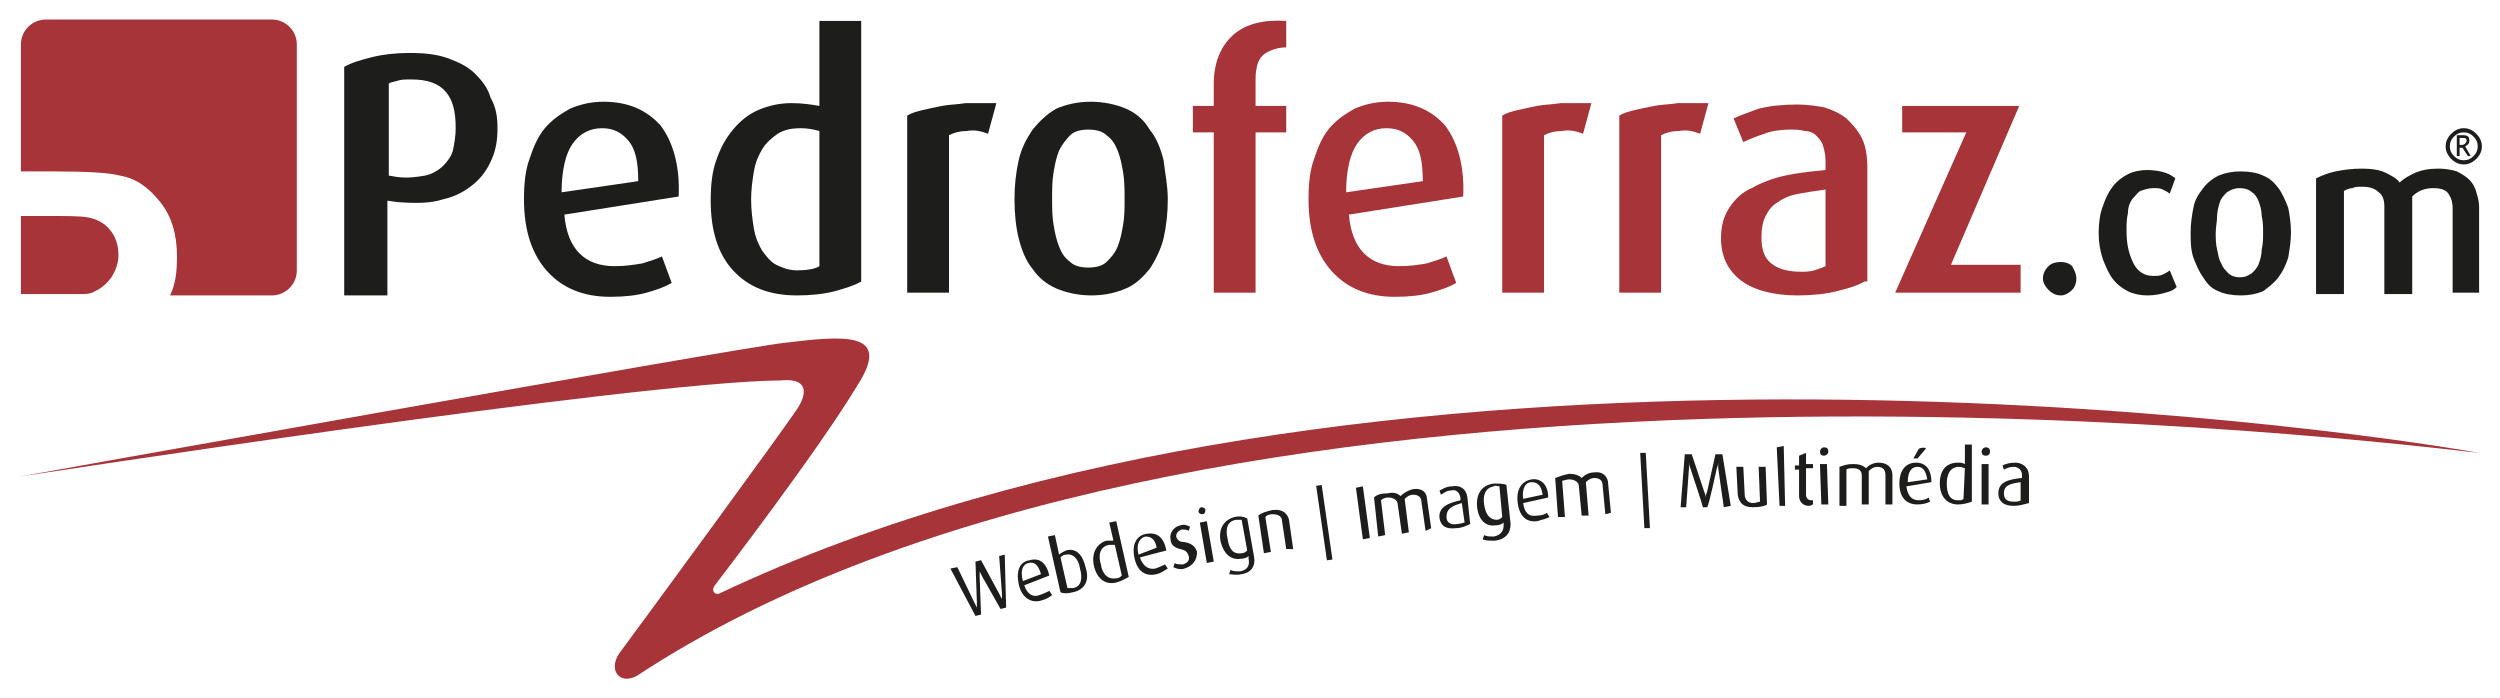 <?xml version="1.0" encoding="UTF-8"?> <!-- Generator: Adobe Illustrator 24.1.2, SVG Export Plug-In . SVG Version: 6.00 Build 0) --> <svg xmlns="http://www.w3.org/2000/svg" xmlns:xlink="http://www.w3.org/1999/xlink" version="1.0" x="0px" y="0px" viewBox="0 0 179.4 50.1" style="enable-background:new 0 0 179.4 50.1;" xml:space="preserve"> <style type="text/css"> .st0{fill-rule:evenodd;clip-rule:evenodd;fill:#A73439;} .st1{fill-rule:evenodd;clip-rule:evenodd;fill:#1D1D1B;} .st2{fill:#A73439;} .st3{fill:#1D1D1B;} </style> <g id="Layout"> <g> <path class="st0" d="M6,21.1H1.5l0-5.6h1.9c1.4,0,2.4,0,2.9,0.1c0.6,0.1,1.2,0.4,1.6,0.9c0.4,0.5,0.6,1.1,0.6,1.8 c0,0.6-0.2,1.1-0.5,1.6c-0.3,0.4-0.7,0.8-1.2,1C6.7,21,6.4,21.1,6,21.1 M1.5,3.2c0-1,0.8-1.8,1.8-1.8h16.2c1,0,1.8,0.8,1.8,1.8 v16.2c0,1-0.8,1.8-1.8,1.8l-7.3,0c0.4-0.8,0.5-1.7,0.5-2.8c0-1.6-0.4-2.9-1.2-3.9c-0.8-1-1.7-1.7-2.9-1.9 c-0.7-0.2-2.3-0.3-4.8-0.3H1.5V3.2z"></path> <path class="st1" d="M45.8,13c0-1.4-0.2-2.3-0.7-2.9c-0.5-0.6-1.1-0.9-1.9-0.9c-0.9,0-1.6,0.4-2.1,1.1c-0.5,0.7-0.8,1.9-0.8,3.5 L45.8,13z M40.5,15.4c0.2,2.5,1.5,3.7,3.6,3.7c0.8,0,1.4-0.1,2-0.2c0.6-0.2,1-0.3,1.4-0.5l0.7,1.9c-0.5,0.3-1.1,0.5-1.8,0.7 c-0.7,0.2-1.6,0.3-2.6,0.3c-1.9,0-3.4-0.6-4.5-1.8c-1.1-1.2-1.7-2.9-1.7-5.2c0-1.1,0.1-2.1,0.4-2.9c0.3-0.9,0.6-1.6,1.1-2.2 c0.5-0.6,1.1-1,1.8-1.4c0.7-0.3,1.5-0.5,2.4-0.5c1.8,0,3.1,0.6,4.1,1.7c0.9,1.2,1.4,2.9,1.3,5.1L40.5,15.4z"></path> <path class="st1" d="M58.8,9.4c-0.4-0.1-0.8-0.2-1.3-0.2c-0.7,0-1.2,0.1-1.7,0.4c-0.4,0.3-0.8,0.6-1.1,1.1c-0.3,0.5-0.5,1-0.6,1.6 c-0.1,0.6-0.2,1.3-0.2,2c0,0.8,0.1,1.5,0.2,2.1c0.1,0.6,0.3,1.1,0.6,1.6c0.3,0.4,0.6,0.8,1,1c0.4,0.2,0.9,0.4,1.5,0.4 c0.7,0,1.3-0.1,1.6-0.3V9.4z M61.8,20.2c-0.5,0.3-1.2,0.5-1.9,0.7c-0.8,0.2-1.7,0.3-2.7,0.3c-2,0-3.5-0.6-4.6-1.8 c-1.1-1.2-1.6-2.9-1.6-5c0-1.1,0.1-2.1,0.4-2.9c0.3-0.9,0.7-1.6,1.2-2.2c0.5-0.6,1.1-1.1,1.8-1.4c0.7-0.3,1.5-0.5,2.4-0.5 c0.8,0,1.4,0.1,2,0.2V1.5h3V20.2z"></path> <path class="st1" d="M70.9,9.6c-0.5-0.2-1-0.3-1.5-0.2c-0.5,0-0.9,0.1-1.3,0.3V21h-3V8.3c0.3-0.2,0.7-0.3,1.1-0.4 c0.4-0.1,0.9-0.2,1.4-0.3c0.5-0.1,1.1-0.1,1.7-0.2c0.6,0,1.4,0,2.2,0L70.9,9.6z"></path> <path class="st1" d="M80.7,14.3c0-0.6,0-1.3-0.1-1.9c-0.1-0.6-0.2-1.1-0.4-1.6c-0.2-0.5-0.4-0.8-0.8-1.1c-0.3-0.3-0.8-0.4-1.3-0.4 c-0.5,0-1,0.1-1.3,0.4c-0.3,0.3-0.6,0.7-0.8,1.1c-0.2,0.5-0.3,1-0.4,1.6c-0.1,0.6-0.1,1.2-0.1,1.9c0,0.6,0,1.2,0.1,1.8 c0.1,0.6,0.2,1.1,0.4,1.6c0.2,0.5,0.4,0.8,0.8,1.1c0.3,0.3,0.8,0.4,1.3,0.4c0.5,0,1-0.1,1.3-0.4c0.3-0.3,0.6-0.6,0.8-1.1 c0.2-0.5,0.3-1,0.4-1.6C80.7,15.5,80.7,14.9,80.7,14.3 M83.8,14.3c0,1-0.1,1.9-0.3,2.8c-0.2,0.8-0.6,1.6-1,2.2 c-0.5,0.6-1,1.1-1.7,1.4c-0.7,0.3-1.5,0.5-2.5,0.5c-0.9,0-1.8-0.2-2.5-0.5c-0.7-0.3-1.3-0.8-1.7-1.4c-0.5-0.6-0.8-1.4-1-2.2 c-0.2-0.8-0.3-1.8-0.3-2.8c0-1,0.1-1.9,0.3-2.8c0.2-0.9,0.6-1.6,1-2.2c0.5-0.6,1-1.1,1.7-1.5c0.7-0.3,1.5-0.5,2.5-0.5 c0.9,0,1.8,0.2,2.5,0.5c0.7,0.3,1.3,0.8,1.7,1.5c0.5,0.6,0.8,1.4,1,2.2C83.6,12.4,83.8,13.3,83.8,14.3"></path> <path class="st0" d="M90.1,9.5V21h-3V9.5h-1.5V7.6h1.5V6c0-1.5,0.5-2.7,1.4-3.5c0.9-0.8,2.2-1.1,3.8-1v1.9c-0.6,0-1.2,0.2-1.6,0.5 c-0.4,0.3-0.6,0.9-0.6,1.8v1.9h2.2v1.9H90.1z"></path> <path class="st0" d="M102.1,13c0-1.4-0.2-2.3-0.7-2.9c-0.5-0.6-1.1-0.9-1.9-0.9c-0.9,0-1.6,0.4-2.1,1.1c-0.5,0.7-0.8,1.9-0.8,3.5 L102.1,13z M96.8,15.4c0.2,2.5,1.5,3.7,3.6,3.7c0.8,0,1.4-0.1,2-0.2c0.6-0.2,1-0.3,1.4-0.5l0.7,1.9c-0.5,0.3-1.1,0.5-1.8,0.7 c-0.7,0.2-1.6,0.3-2.6,0.3c-1.9,0-3.4-0.6-4.5-1.8c-1.1-1.2-1.7-2.9-1.7-5.2c0-1.1,0.1-2.1,0.4-2.9c0.3-0.9,0.6-1.6,1.1-2.2 c0.5-0.6,1.1-1,1.8-1.4c0.7-0.3,1.5-0.5,2.4-0.5c1.8,0,3.1,0.6,4.1,1.7c0.9,1.2,1.4,2.9,1.3,5.1L96.8,15.4z"></path> <path class="st0" d="M113.6,9.6c-0.5-0.2-1-0.3-1.5-0.2c-0.5,0-0.9,0.1-1.3,0.3V21h-3V8.3c0.3-0.2,0.7-0.3,1.1-0.4 c0.4-0.1,0.9-0.2,1.4-0.3c0.5-0.1,1.1-0.1,1.7-0.2c0.6,0,1.4,0,2.2,0L113.6,9.6z"></path> <path class="st0" d="M122,9.6c-0.5-0.2-1-0.3-1.5-0.2c-0.5,0-0.9,0.1-1.3,0.3V21h-3V8.3c0.3-0.2,0.7-0.3,1.1-0.4 c0.4-0.1,0.9-0.2,1.4-0.3c0.5-0.1,1.1-0.1,1.7-0.2c0.6,0,1.4,0,2.2,0L122,9.6z"></path> <path class="st0" d="M131,13.6c-0.7,0.1-1.4,0.2-1.9,0.3c-0.6,0.1-1.1,0.3-1.5,0.6c-0.4,0.2-0.7,0.6-0.9,1 c-0.2,0.4-0.3,0.9-0.3,1.5c0,0.9,0.2,1.5,0.7,1.9c0.5,0.4,1.2,0.6,2.1,0.6c0.3,0,0.7,0,1-0.1c0.3-0.1,0.6-0.2,0.8-0.3V13.6z M133.8,20.2c-0.5,0.3-1.2,0.5-2,0.7c-0.8,0.2-1.8,0.3-2.8,0.3c-1.8,0-3.2-0.4-4.1-1.1c-0.9-0.7-1.4-1.7-1.4-3 c0-0.9,0.2-1.6,0.6-2.2c0.4-0.6,0.9-1.1,1.6-1.4c0.7-0.4,1.5-0.7,2.4-0.9c0.9-0.2,1.9-0.3,2.9-0.4v-0.7c0-0.4-0.1-0.8-0.2-1.1 c-0.1-0.3-0.3-0.5-0.5-0.7c-0.2-0.2-0.5-0.3-0.8-0.3c-0.3-0.1-0.7-0.1-1.1-0.1c-0.6,0-1.3,0.1-1.8,0.3c-0.6,0.2-1.1,0.4-1.5,0.6 l-0.7-1.7c0.4-0.2,1-0.4,1.8-0.7c0.8-0.2,1.7-0.3,2.8-0.3c0.7,0,1.3,0.1,1.9,0.2c0.6,0.2,1.1,0.4,1.6,0.8c0.4,0.4,0.8,0.8,1.1,1.4 c0.3,0.6,0.4,1.3,0.4,2.2V20.2z"></path> <polygon class="st0" points="136,21 141.1,9.5 136.5,9.5 136.5,7.6 144.9,7.6 140,19 145,19 145,21 "></polygon> <path class="st1" d="M149,20c0,0.3-0.1,0.6-0.3,0.8c-0.2,0.2-0.5,0.4-0.8,0.4c-0.3,0-0.6-0.1-0.9-0.4c-0.2-0.2-0.4-0.5-0.4-0.8 c0-0.3,0.1-0.6,0.4-0.9c0.2-0.2,0.5-0.3,0.9-0.3c0.3,0,0.6,0.1,0.8,0.3C148.8,19.3,149,19.6,149,20"></path> <path class="st1" d="M156.2,20.6c-0.2,0.2-0.4,0.3-0.8,0.4c-0.3,0.1-0.8,0.2-1.3,0.2c-0.5,0-1-0.1-1.4-0.3 c-0.4-0.2-0.8-0.5-1.1-0.9c-0.3-0.4-0.5-0.9-0.7-1.4c-0.2-0.6-0.3-1.2-0.3-1.9c0-0.7,0.1-1.4,0.3-1.9c0.2-0.6,0.4-1,0.7-1.4 c0.3-0.4,0.7-0.7,1.1-0.9c0.4-0.2,0.9-0.3,1.4-0.3c0.5,0,1,0.1,1.3,0.2c0.3,0.1,0.6,0.3,0.7,0.4l-0.4,1.1 c-0.1-0.1-0.3-0.2-0.5-0.3c-0.2-0.1-0.4-0.1-0.7-0.1c-0.3,0-0.6,0.1-0.9,0.2c-0.2,0.1-0.4,0.4-0.6,0.6c-0.2,0.3-0.3,0.6-0.3,1 c-0.1,0.4-0.1,0.8-0.1,1.3c0,1,0.2,1.7,0.5,2.3c0.3,0.6,0.8,0.9,1.4,0.9c0.3,0,0.5,0,0.7-0.1c0.2-0.1,0.4-0.2,0.5-0.3L156.2,20.6z "></path> <path class="st1" d="M162.4,16.7c0-0.4,0-0.8-0.1-1.2c0-0.4-0.1-0.7-0.2-1c-0.1-0.3-0.3-0.6-0.5-0.7c-0.2-0.2-0.5-0.3-0.9-0.3 c-0.3,0-0.6,0.1-0.9,0.3c-0.2,0.2-0.4,0.4-0.5,0.7c-0.1,0.3-0.2,0.7-0.2,1c0,0.4-0.1,0.8-0.1,1.2c0,0.4,0,0.8,0.1,1.2 c0.1,0.4,0.1,0.7,0.3,1c0.1,0.3,0.3,0.5,0.5,0.7c0.2,0.2,0.5,0.3,0.8,0.3c0.4,0,0.6-0.1,0.9-0.3c0.2-0.2,0.4-0.4,0.5-0.7 c0.1-0.3,0.2-0.6,0.2-1C162.4,17.5,162.4,17.1,162.4,16.7 M164.4,16.7c0,0.6-0.1,1.2-0.2,1.8c-0.2,0.6-0.4,1-0.7,1.4 c-0.3,0.4-0.7,0.7-1.1,1c-0.5,0.2-1,0.3-1.6,0.3c-0.6,0-1.2-0.1-1.6-0.3c-0.5-0.2-0.8-0.5-1.1-1c-0.3-0.4-0.5-0.9-0.7-1.4 c-0.2-0.6-0.2-1.2-0.2-1.8c0-0.7,0.1-1.3,0.2-1.8c0.1-0.6,0.4-1,0.7-1.4c0.3-0.4,0.7-0.7,1.1-0.9c0.5-0.2,1-0.3,1.6-0.3 c0.6,0,1.2,0.1,1.6,0.3c0.5,0.2,0.8,0.5,1.1,0.9c0.3,0.4,0.5,0.9,0.7,1.4C164.3,15.4,164.4,16,164.4,16.7"></path> <path class="st1" d="M176,21.1v-6.2c0-0.4-0.1-0.7-0.3-1c-0.2-0.3-0.6-0.4-1.1-0.4c-0.6,0-1.1,0.2-1.5,0.6v7h-2v-6.3 c0-0.4-0.1-0.8-0.4-1c-0.3-0.3-0.7-0.4-1.2-0.4c-0.3,0-0.5,0-0.7,0.1c-0.2,0-0.4,0.1-0.6,0.2v7.4h-2v-8.3c0.4-0.2,0.9-0.4,1.4-0.5 c0.5-0.1,1.1-0.2,1.9-0.2c0.7,0,1.3,0.1,1.7,0.3c0.4,0.2,0.8,0.4,1,0.7c0.3-0.3,0.7-0.5,1.1-0.7c0.5-0.2,1-0.3,1.7-0.3 c0.5,0,1,0.1,1.3,0.2c0.4,0.2,0.7,0.4,0.9,0.6c0.2,0.2,0.4,0.5,0.5,0.9c0.1,0.3,0.2,0.7,0.2,1v6.2H176z"></path> <path class="st1" d="M175.5,10.5c0-0.3,0.1-0.6,0.4-0.9c0.2-0.2,0.5-0.4,0.9-0.4c0.3,0,0.6,0.1,0.9,0.4c0.2,0.2,0.4,0.5,0.4,0.9 c0,0.3-0.1,0.6-0.4,0.9c-0.2,0.2-0.5,0.4-0.9,0.4c-0.3,0-0.6-0.1-0.9-0.4C175.6,11.1,175.5,10.8,175.5,10.5 M177.8,10.5 c0-0.3-0.1-0.5-0.3-0.7c-0.2-0.2-0.4-0.3-0.7-0.3c-0.3,0-0.5,0.1-0.7,0.3c-0.2,0.2-0.3,0.4-0.3,0.7c0,0.3,0.1,0.5,0.3,0.7 c0.2,0.2,0.4,0.3,0.7,0.3c0.3,0,0.5-0.1,0.7-0.3C177.7,11,177.8,10.8,177.8,10.5 M177.1,11.2l-0.4-0.6h-0.2v0.6h-0.2V9.7h0.4 c0.4,0,0.5,0.1,0.5,0.4c0,0.2-0.1,0.3-0.3,0.4l0.4,0.7H177.1z M176.5,9.9v0.5c0,0,0.1,0,0.1,0c0.1,0,0.2,0,0.3-0.1 c0,0,0.1-0.1,0.1-0.2c0-0.2-0.1-0.2-0.3-0.2L176.5,9.9L176.5,9.9z"></path> <path class="st1" d="M32.7,9.2c0-1.2-0.2-2-0.7-2.6c-0.5-0.6-1.3-0.9-2.5-0.9c-0.4,0-0.7,0-1,0.1c-0.3,0.1-0.5,0.1-0.6,0.2v6.6 l0.6,0.1c0.8,0.1,1.4,0,2-0.1c0.5-0.1,1-0.4,1.3-0.7c0.3-0.3,0.6-0.7,0.7-1.1C32.6,10.3,32.7,9.8,32.7,9.2 M35.7,9.2 c0,0.8-0.1,1.5-0.4,2.2c-0.3,0.7-0.7,1.3-1.3,1.8c-0.6,0.5-1.3,0.9-2.2,1.1c-0.9,0.3-2,0.3-3.3,0.2l-0.7-0.1v6.8h-3.1V4.8 c0.5-0.3,1.2-0.5,2-0.7c0.8-0.2,1.7-0.3,2.7-0.3c1.1,0,2,0.1,2.8,0.4c0.8,0.3,1.4,0.6,1.9,1.1c0.5,0.5,0.9,1,1.1,1.7 C35.6,7.7,35.7,8.4,35.7,9.2"></path> <path class="st2" d="M1.4,34.2c0,0,51.3-9.2,54.9-9.6c4.2-0.5,7.8-0.9,5.2,3.1c-2.9,4.8-9.9,13.9-10.2,14.3 c-0.3,0.4,0,0.7,0.3,0.6c46-21.8,115.7-12,126.3-10.1C165,31,85.6,22.2,45.7,48.5c-1.3,0.7-2.1-0.5-1.2-1.7 c0.9-1.2,12.2-16.6,12.8-17.6c0.6-1,0.7-2.1-1.3-1.9C45.5,27.4,1.4,34.2,1.4,34.2"></path> <path class="st3" d="M72.2,43.6l-0.4,0.1l-1.3-2.3c-0.1-0.2-0.2-0.4-0.2-0.4l0,0c0,0,0,0.2,0,0.4l0.1,2.7L70,44.2l-1.8-3.4 l0.5-0.1l1.2,2.5c0.1,0.2,0.2,0.4,0.2,0.4l0,0c0,0,0-0.2,0-0.4L70,40.3l0.4-0.1l1.3,2.4c0.1,0.2,0.2,0.4,0.2,0.4l0,0 c0,0,0-0.2,0-0.4l-0.2-2.7l0.4-0.1L72.2,43.6z"></path> <path class="st3" d="M73.5,42c0.2,0.6,0.6,0.9,1.1,0.7c0.3-0.1,0.5-0.2,0.7-0.3l0.2,0.3c-0.1,0.1-0.4,0.3-0.8,0.4 c-0.7,0.2-1.4-0.2-1.6-1.2c-0.2-1,0.1-1.6,0.8-1.7c0.7-0.2,1.2,0.2,1.4,1.1L73.5,42z M73.8,40.4c-0.4,0.1-0.6,0.5-0.4,1.3l1.3-0.5 C74.5,40.5,74.2,40.3,73.8,40.4"></path> <path class="st3" d="M77,42.5c-0.4,0.1-0.7,0.1-0.9,0l-0.9-4l0.5-0.1l0.3,1.4c0.1-0.1,0.3-0.2,0.5-0.3c0.7-0.2,1.2,0.3,1.4,1.2 C78.2,41.6,77.9,42.3,77,42.5 M76.5,39.8c-0.2,0-0.3,0.1-0.4,0.2l0.5,2.2c0.1,0,0.3,0,0.4,0c0.6-0.1,0.7-0.7,0.5-1.4 C77.4,40.1,77,39.7,76.5,39.8"></path> <path class="st3" d="M80.1,41.8c-0.8,0.2-1.4-0.3-1.6-1.2c-0.2-0.9,0.2-1.6,0.9-1.8c0.2,0,0.3,0,0.5,0l-0.3-1.3l0.5-0.1l0.9,4 C80.8,41.5,80.5,41.7,80.1,41.8 M80,39.1c-0.1,0-0.2,0-0.4,0c-0.7,0.1-0.8,0.8-0.6,1.4c0.1,0.7,0.5,1.1,1.1,1 c0.2,0,0.3-0.1,0.4-0.2L80,39.1z"></path> <path class="st3" d="M81.8,40c0.2,0.6,0.6,0.9,1.1,0.8c0.3-0.1,0.5-0.2,0.7-0.3l0.2,0.3c-0.2,0.1-0.4,0.3-0.8,0.4 c-0.8,0.2-1.4-0.2-1.6-1.2c-0.2-1,0.2-1.6,0.9-1.7c0.7-0.1,1.2,0.2,1.4,1.2L81.8,40z M82.2,38.5c-0.4,0.1-0.7,0.5-0.5,1.3l1.3-0.5 C82.9,38.7,82.6,38.5,82.2,38.5"></path> <path class="st3" d="M85,40.8c-0.3,0.1-0.6,0-0.8-0.1l0.1-0.3c0.1,0.1,0.3,0.1,0.6,0.1c0.3-0.1,0.5-0.3,0.4-0.6 c-0.1-0.3-0.2-0.4-0.6-0.5C84.2,39.3,84,39,84,38.7c-0.1-0.4,0.2-0.9,0.7-1c0.3-0.1,0.5,0,0.7,0.1l-0.1,0.3 c-0.1-0.1-0.3-0.1-0.5-0.1c-0.3,0.1-0.4,0.3-0.4,0.5c0.1,0.3,0.3,0.4,0.6,0.4c0.6,0.1,0.8,0.4,0.9,0.7 C85.9,40.2,85.6,40.6,85,40.8"></path> <path class="st3" d="M86.3,36.9c-0.2,0-0.3-0.1-0.3-0.2c0-0.1,0.1-0.3,0.2-0.3c0.2,0,0.3,0.1,0.3,0.2 C86.5,36.8,86.4,36.9,86.3,36.9 M86.6,40.4l-0.5-2.9l0.5-0.1l0.5,2.9L86.6,40.4z"></path> <path class="st3" d="M89.1,41.2c-0.4,0.1-0.7,0-0.9,0l0.1-0.3c0.2,0.1,0.4,0.1,0.7,0.1c0.5-0.1,0.7-0.4,0.6-0.9l0-0.2 c-0.1,0.1-0.3,0.2-0.6,0.2c-0.7,0.1-1.2-0.4-1.4-1.2c-0.2-0.9,0.2-1.6,1-1.8c0.4-0.1,0.7,0,0.9,0.1l0.5,2.8 C90.1,40.6,89.8,41.1,89.1,41.2 M89.1,37.3c-0.1,0-0.3,0-0.4,0c-0.6,0.1-0.8,0.6-0.6,1.4c0.1,0.7,0.4,1.1,1,1 c0.2,0,0.3-0.1,0.4-0.2L89.1,37.3z"></path> <path class="st3" d="M92.3,39.4L92,37.4c0-0.3-0.2-0.5-0.7-0.5c-0.3,0-0.4,0.1-0.5,0.2l0.4,2.5l-0.5,0.1L90.3,37 c0.2-0.2,0.6-0.3,1-0.4c0.8-0.1,1.1,0.3,1.2,0.7l0.3,2.1L92.3,39.4z"></path> <rect x="94.8" y="34.8" transform="matrix(0.99 -0.143 0.143 0.99 -4.381 13.967)" class="st3" width="0.4" height="5.4"></rect> <polygon class="st3" points="97.8,38.7 97.3,35 97.8,34.9 98.3,38.6 "></polygon> <path class="st3" d="M102.3,38.1l-0.3-2.1c0-0.3-0.2-0.5-0.6-0.5c-0.2,0-0.4,0.1-0.6,0.3l0.3,2.4l-0.5,0.1l-0.3-2.1 c0-0.3-0.3-0.5-0.7-0.5c-0.2,0-0.4,0.1-0.5,0.2l0.3,2.5l-0.5,0.1l-0.3-2.8c0.2-0.2,0.5-0.3,1-0.3c0.4-0.1,0.7,0,0.9,0.2 c0.2-0.2,0.5-0.4,0.9-0.5c0.7-0.1,1,0.3,1,0.7l0.3,2.1L102.3,38.1z"></path> <path class="st3" d="M104.5,37.9c-0.8,0.1-1.1-0.2-1.2-0.7c-0.1-0.8,0.6-1.1,1.5-1.3l0-0.2c-0.1-0.4-0.3-0.6-0.7-0.5 c-0.3,0-0.5,0.2-0.7,0.3l-0.1-0.3c0.2-0.1,0.5-0.3,0.9-0.3c0.5-0.1,1,0.1,1.1,0.8l0.2,1.9C105.3,37.7,104.9,37.9,104.5,37.9 M104.9,36.1c-0.7,0.2-1.1,0.4-1.1,1c0,0.4,0.3,0.6,0.8,0.5c0.2,0,0.4-0.1,0.5-0.1L104.9,36.1z"></path> <path class="st3" d="M107.3,38.8c-0.4,0-0.7,0-0.9-0.1l0.1-0.3c0.2,0.1,0.4,0.1,0.7,0.1c0.5-0.1,0.7-0.4,0.7-0.8l0-0.2 c-0.1,0.1-0.3,0.2-0.6,0.2c-0.7,0.1-1.2-0.4-1.3-1.3c-0.1-0.9,0.3-1.6,1.2-1.7c0.4,0,0.7,0,0.9,0.1l0.3,2.8 C108.4,38.3,108,38.7,107.3,38.8 M107.6,34.9c-0.1,0-0.3-0.1-0.4,0c-0.6,0.1-0.8,0.6-0.7,1.3c0.1,0.7,0.4,1.1,0.9,1.1 c0.2,0,0.3-0.1,0.4-0.2L107.6,34.9z"></path> <path class="st3" d="M109.3,36.1c0.1,0.7,0.4,1,1,0.9c0.3,0,0.6-0.1,0.7-0.2l0.2,0.3c-0.2,0.1-0.5,0.2-0.9,0.3 c-0.8,0.1-1.3-0.4-1.4-1.4c-0.1-1,0.4-1.5,1-1.6c0.7-0.1,1.2,0.4,1.2,1.3L109.3,36.1z M109.9,34.6c-0.4,0-0.7,0.4-0.6,1.2l1.4-0.3 C110.6,34.8,110.3,34.6,109.9,34.6"></path> <path class="st3" d="M115.2,36.9l-0.2-2.1c0-0.3-0.2-0.5-0.6-0.5c-0.2,0-0.4,0.1-0.6,0.3L114,37l-0.5,0l-0.2-2.1 c0-0.3-0.3-0.5-0.7-0.5c-0.2,0-0.4,0.1-0.5,0.1l0.2,2.6l-0.5,0l-0.2-2.8c0.3-0.1,0.5-0.2,1-0.3c0.4,0,0.7,0.1,0.9,0.3 c0.2-0.2,0.5-0.4,0.9-0.4c0.7-0.1,1,0.4,1,0.8l0.2,2.1L115.2,36.9z"></path> <polygon class="st3" points="118,37.9 117.7,32.5 118.1,32.5 118.4,37.9 "></polygon> <path class="st3" d="M123.7,36.4c0,0-0.4-2.8-0.4-2.8c0-0.2,0-0.4,0-0.4h0c0,0,0,0.2-0.1,0.4c0,0-0.6,2.8-0.7,2.8l-0.3,0 c0-0.1-0.9-2.8-0.9-2.8c-0.1-0.2-0.1-0.4-0.1-0.4h0c0,0,0,0.2,0,0.4c0,0-0.2,2.8-0.2,2.8l-0.4,0l0.3-3.8l0.5,0l0.9,2.7 c0.1,0.2,0.1,0.4,0.1,0.4h0c0,0,0-0.2,0.1-0.4l0.6-2.7l0.5,0l0.6,3.7L123.7,36.4z"></path> <path class="st3" d="M125.8,36.4c-0.7,0-1-0.3-1.1-0.9l-0.1-2l0.5,0l0.1,2c0,0.3,0.2,0.6,0.6,0.6c0.2,0,0.4-0.1,0.5-0.1l-0.1-2.5 l0.5,0l0.1,2.7C126.7,36.3,126.3,36.4,125.8,36.4"></path> <polygon class="st3" points="127.7,36.3 127.5,32.1 128,32 128.1,36.3 "></polygon> <path class="st3" d="M129.8,36.3c-0.5,0-0.7-0.4-0.7-0.7l0-1.9l-0.3,0l0-0.3l0.3,0l0-0.7l0.5-0.2l0,0.8l0.5,0l0,0.3l-0.5,0l0,1.9 c0,0.2,0.1,0.4,0.4,0.4c0.1,0,0.1,0,0.1,0l0,0.3C130,36.2,130,36.3,129.8,36.3"></path> <path class="st3" d="M130.9,32.7c-0.2,0-0.3-0.1-0.3-0.3c0-0.1,0.1-0.3,0.3-0.3c0.2,0,0.3,0.1,0.3,0.3 C131.2,32.6,131,32.7,130.9,32.7 M130.7,36.2l-0.1-2.9l0.5,0l0.1,2.9L130.7,36.2z"></path> <path class="st3" d="M135.3,36.2l0-2.1c0-0.3-0.1-0.6-0.6-0.6c-0.2,0-0.4,0.1-0.6,0.3l0,2.4l-0.5,0l0-2.1c0-0.3-0.2-0.5-0.6-0.5 c-0.2,0-0.4,0-0.5,0.1l0,2.6l-0.5,0l0-2.8c0.3-0.1,0.5-0.2,1-0.2c0.4,0,0.7,0.1,0.9,0.3c0.2-0.2,0.5-0.4,0.9-0.4 c0.7,0,1,0.4,1,0.9l0,2.1L135.3,36.2z"></path> <path class="st3" d="M136.8,34.9c0.1,0.7,0.4,1,0.9,1c0.3,0,0.6-0.1,0.7-0.2l0.1,0.3c-0.2,0.1-0.5,0.2-0.9,0.2 c-0.8,0-1.3-0.5-1.3-1.5c0-1,0.5-1.5,1.2-1.5c0.7,0,1.1,0.5,1.1,1.4L136.8,34.9z M137.6,33.5c-0.4,0-0.7,0.3-0.7,1.1l1.4-0.2 C138.2,33.8,138,33.5,137.6,33.5 M137.6,32.9l-0.3,0l0.4-0.7c0.2-0.1,0.5-0.1,0.5,0L137.6,32.9z"></path> <path class="st3" d="M140.5,36.2c-0.8,0-1.3-0.6-1.3-1.5c0-1,0.5-1.5,1.3-1.5c0.2,0,0.3,0,0.5,0.1l0-1.4l0.5,0l0,4.1 C141.2,36.1,140.9,36.2,140.5,36.2 M141,33.6c-0.1,0-0.2-0.1-0.4-0.1c-0.7,0-0.9,0.6-0.9,1.2c0,0.7,0.2,1.2,0.8,1.2 c0.2,0,0.3,0,0.4-0.1L141,33.6z"></path> <path class="st3" d="M142.5,32.7c-0.2,0-0.3-0.1-0.3-0.3c0-0.1,0.1-0.3,0.3-0.3c0.2,0,0.3,0.1,0.3,0.3 C142.8,32.6,142.7,32.7,142.5,32.7 M142.2,36.2l0-2.9l0.5,0l0,2.9L142.2,36.2z"></path> <path class="st3" d="M144.5,36.3c-0.8,0-1.1-0.4-1.1-0.9c0-0.8,0.7-1,1.7-1.1l0-0.2c0-0.4-0.3-0.6-0.6-0.6c-0.3,0-0.5,0.1-0.7,0.2 l-0.1-0.3c0.2-0.1,0.5-0.2,0.9-0.2c0.5,0,1,0.3,1,1l0,1.9C145.2,36.2,144.9,36.3,144.5,36.3 M145,34.6c-0.7,0.1-1.2,0.2-1.2,0.8 c0,0.4,0.2,0.6,0.7,0.6c0.2,0,0.4,0,0.5-0.1L145,34.6z"></path> </g> </g> <g id="Conteudo"> </g> <g id="Guias"> </g> </svg> 